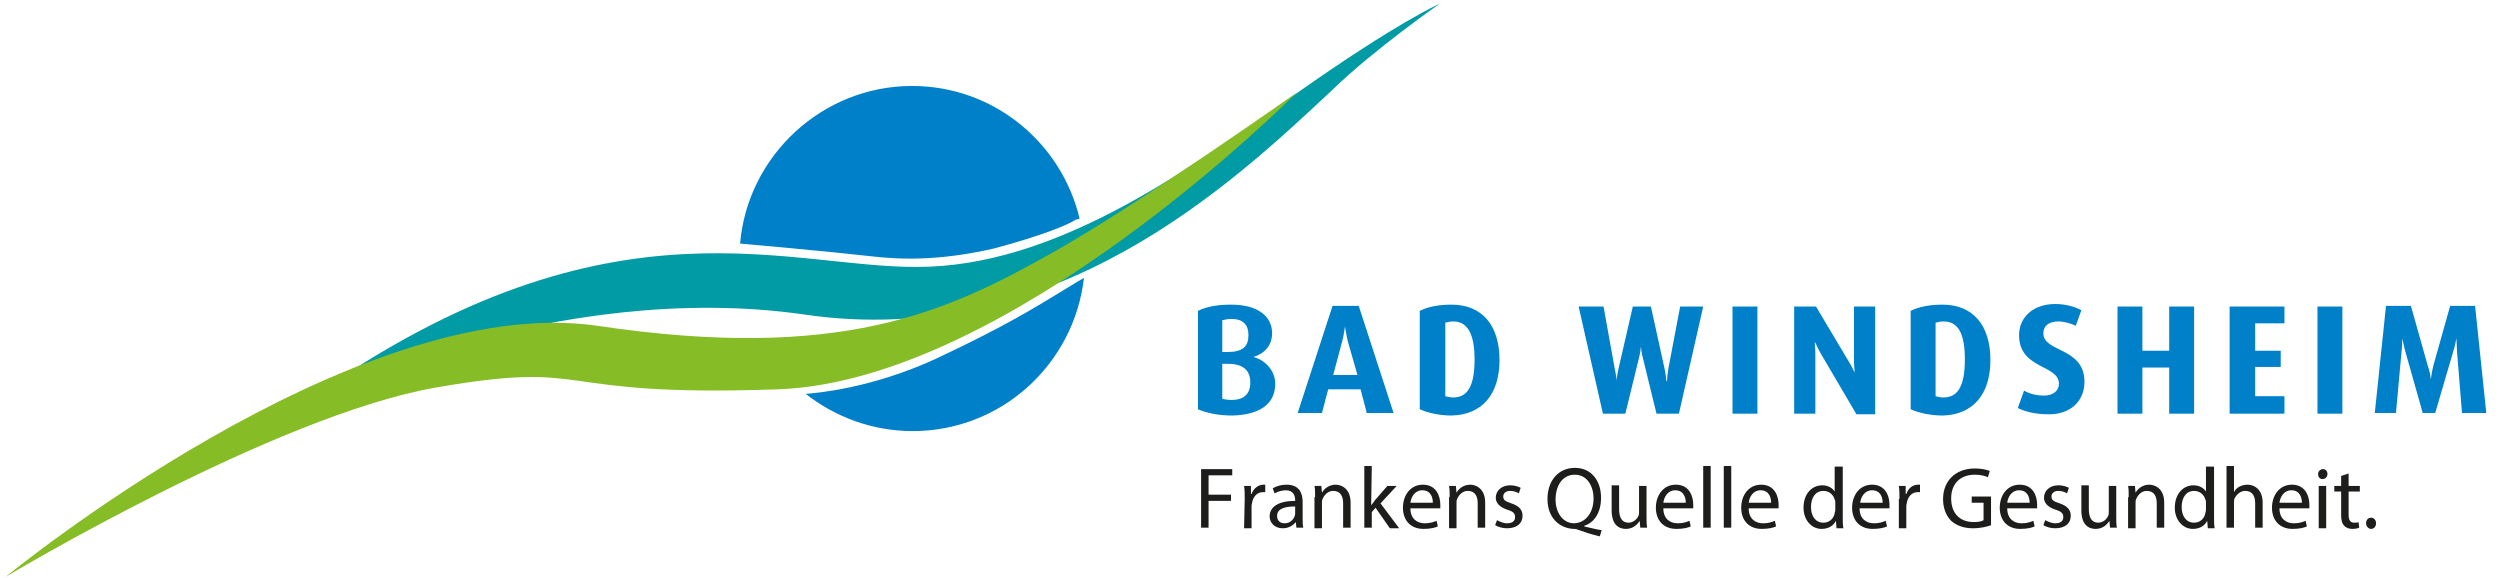 <?xml version="1.0" encoding="utf-8"?>
<!-- Generator: Adobe Illustrator 22.0.1, SVG Export Plug-In . SVG Version: 6.00 Build 0)  -->
<svg version="1.1" id="Ebene_1" xmlns="http://www.w3.org/2000/svg" xmlns:xlink="http://www.w3.org/1999/xlink" x="0px" y="0px"
	 viewBox="0 0 401.3 92.8" style="enable-background:new 0 0 401.3 92.8;" xml:space="preserve">
<style type="text/css">
	.st0{fill:#1D1D1B;}
	.st1{fill:#0080C9;}
	.st2{fill:#009BA4;}
	.st3{fill:#86BC25;}
</style>
<g>
	<g>
		<path class="st0" d="M192.7,75.3h5.1v1H194v3.1h3.6v1H194v4.3h-1.2v-9.4H192.7z"/>
	</g>
	<g>
		<path class="st0" d="M199.8,80.1c0-0.8,0-1.5-0.1-2.1h1.1v1.3h0.1c0.3-0.9,1.1-1.5,1.9-1.5c0.1,0,0.2,0,0.3,0V79
			c-0.1,0-0.3,0-0.4,0c-0.9,0-1.5,0.7-1.7,1.6c0,0.2-0.1,0.4-0.1,0.6v3.6h-1.2L199.8,80.1L199.8,80.1z"/>
		<path class="st0" d="M208.1,84.7l-0.1-0.9l0,0c-0.4,0.5-1.1,1-2.1,1c-1.4,0-2.1-1-2.1-1.9c0-1.6,1.5-2.5,4.1-2.5v-0.1
			c0-0.6-0.2-1.6-1.5-1.6c-0.6,0-1.3,0.2-1.8,0.5l-0.3-0.8c0.6-0.4,1.4-0.6,2.2-0.6c2.1,0,2.6,1.4,2.6,2.8v2.5c0,0.6,0,1.2,0.1,1.6
			H208.1z M207.9,81.3c-1.3,0-2.9,0.2-2.9,1.5c0,0.8,0.5,1.2,1.2,1.2c0.9,0,1.4-0.6,1.6-1.1c0-0.1,0.1-0.3,0.1-0.4L207.9,81.3
			L207.9,81.3z"/>
		<path class="st0" d="M211.1,79.8c0-0.7,0-1.3-0.1-1.8h1.1l0.1,1.1l0,0c0.3-0.6,1.1-1.3,2.2-1.3c0.9,0,2.4,0.6,2.4,2.9v4h-1.2v-3.9
			c0-1.1-0.4-2-1.6-2c-0.8,0-1.4,0.6-1.7,1.3c-0.1,0.2-0.1,0.4-0.1,0.6v4.1H211v-5H211.1z"/>
		<path class="st0" d="M220.1,81.1L220.1,81.1c0.2-0.2,0.4-0.5,0.6-0.8l2-2.3h1.5l-2.6,2.8l3,4h-1.5l-2.3-3.3l-0.6,0.7v2.5H219v-9.9
			h1.2L220.1,81.1L220.1,81.1z"/>
	</g>
	<g>
		<path class="st0" d="M226.4,81.6c0,1.7,1.1,2.4,2.3,2.4c0.9,0,1.4-0.2,1.9-0.4l0.2,0.9c-0.4,0.2-1.2,0.4-2.3,0.4
			c-2.1,0-3.3-1.4-3.3-3.4s1.2-3.7,3.2-3.7c2.2,0,2.8,1.9,2.8,3.2c0,0.3,0,0.4,0,0.6H226.4z M230,80.7c0-0.8-0.3-2-1.7-2
			c-1.2,0-1.8,1.1-1.9,2H230z"/>
		<path class="st0" d="M232.7,79.8c0-0.7,0-1.3-0.1-1.8h1.1l0.1,1.1l0,0c0.3-0.6,1.1-1.3,2.2-1.3c0.9,0,2.4,0.6,2.4,2.9v4h-1.2v-3.9
			c0-1.1-0.4-2-1.6-2c-0.8,0-1.4,0.6-1.7,1.3c-0.1,0.2-0.1,0.4-0.1,0.6v4.1h-1.2v-5H232.7z"/>
		<path class="st0" d="M240.3,83.5c0.4,0.2,1,0.5,1.6,0.5c0.9,0,1.3-0.4,1.3-1s-0.3-0.9-1.3-1.2c-1.2-0.4-1.8-1.1-1.8-1.9
			c0-1.1,0.9-2,2.3-2c0.7,0,1.3,0.2,1.7,0.4l-0.3,0.9c-0.3-0.2-0.8-0.4-1.4-0.4c-0.7,0-1.1,0.4-1.1,0.9c0,0.6,0.4,0.8,1.3,1.1
			c1.2,0.4,1.8,1,1.8,2c0,1.2-0.9,2-2.5,2c-0.7,0-1.4-0.2-1.9-0.5L240.3,83.5z"/>
		<path class="st0" d="M256.8,86.1c-1.3-0.3-2.5-0.7-3.6-1.1c-0.2-0.1-0.4-0.1-0.6-0.1c-2.2-0.1-4.2-1.7-4.2-4.8c0-3,1.8-5,4.4-5
			c2.6,0,4.2,2,4.2,4.8c0,2.4-1.1,4-2.7,4.5v0.1c0.9,0.2,2,0.5,2.8,0.6L256.8,86.1z M255.8,80c0-1.9-1-3.8-3-3.8
			c-2.1,0-3.1,1.9-3.1,4c0,2,1.1,3.8,3,3.8C254.7,83.9,255.8,82.1,255.8,80z"/>
		<path class="st0" d="M264.3,82.9c0,0.7,0,1.3,0.1,1.8h-1.1l-0.1-1.1l0,0c-0.3,0.5-1,1.3-2.2,1.3c-1.1,0-2.3-0.6-2.3-3v-4h1.2v3.8
			c0,1.3,0.4,2.2,1.5,2.2c0.8,0,1.4-0.6,1.6-1.1c0.1-0.2,0.1-0.4,0.1-0.6V78h1.2L264.3,82.9L264.3,82.9z"/>
		<path class="st0" d="M267,81.6c0,1.7,1.1,2.4,2.3,2.4c0.9,0,1.4-0.2,1.9-0.4l0.2,0.9c-0.4,0.2-1.2,0.4-2.3,0.4
			c-2.1,0-3.3-1.4-3.3-3.4s1.2-3.7,3.2-3.7c2.2,0,2.8,1.9,2.8,3.2c0,0.3,0,0.4,0,0.6H267z M270.6,80.7c0-0.8-0.3-2-1.7-2
			c-1.2,0-1.8,1.1-1.9,2H270.6z"/>
		<path class="st0" d="M273.4,74.8h1.2v9.9h-1.2V74.8z"/>
		<path class="st0" d="M276.7,74.8h1.2v9.9h-1.2V74.8z"/>
		<path class="st0" d="M280.7,81.6c0,1.7,1.1,2.4,2.3,2.4c0.9,0,1.4-0.2,1.9-0.4l0.2,0.9c-0.4,0.2-1.2,0.4-2.3,0.4
			c-2.1,0-3.3-1.4-3.3-3.4s1.2-3.7,3.2-3.7c2.2,0,2.8,1.9,2.8,3.2c0,0.3,0,0.4,0,0.6H280.7z M284.3,80.7c0-0.8-0.3-2-1.7-2
			c-1.2,0-1.8,1.1-1.9,2H284.3z"/>
		<path class="st0" d="M295.8,74.8V83c0,0.6,0,1.3,0.1,1.8h-1.1l-0.1-1.2l0,0c-0.4,0.8-1.2,1.3-2.3,1.3c-1.6,0-2.9-1.4-2.9-3.4
			c0-2.3,1.4-3.6,3-3.6c1,0,1.7,0.5,2,1l0,0v-4h1.3V74.8z M294.6,80.7c0-0.2,0-0.4-0.1-0.5c-0.2-0.8-0.9-1.4-1.8-1.4
			c-1.3,0-2,1.1-2,2.6c0,1.4,0.7,2.5,2,2.5c0.8,0,1.6-0.5,1.8-1.5c0-0.2,0.1-0.3,0.1-0.5V80.7z"/>
		<path class="st0" d="M298.5,81.6c0,1.7,1.1,2.4,2.3,2.4c0.9,0,1.4-0.2,1.9-0.4l0.2,0.9c-0.4,0.2-1.2,0.4-2.3,0.4
			c-2.1,0-3.3-1.4-3.3-3.4s1.2-3.7,3.2-3.7c2.2,0,2.8,1.9,2.8,3.2c0,0.3,0,0.4,0,0.6H298.5z M302.2,80.7c0-0.8-0.3-2-1.7-2
			c-1.2,0-1.8,1.1-1.9,2H302.2z"/>
		<path class="st0" d="M304.9,80.1c0-0.8,0-1.5-0.1-2.1h1.1v1.3h0.1c0.3-0.9,1-1.5,1.9-1.5c0.1,0,0.2,0,0.3,0V79c-0.1,0-0.3,0-0.4,0
			c-0.9,0-1.5,0.7-1.7,1.6c0,0.2-0.1,0.4-0.1,0.6v3.6h-1.2v-4.7H304.9z"/>
		<path class="st0" d="M319.6,84.3c-0.5,0.2-1.6,0.5-2.9,0.5c-1.4,0-2.6-0.4-3.5-1.2c-0.8-0.8-1.3-2-1.3-3.5c0-2.8,1.9-4.9,5.1-4.9
			c1.1,0,1.9,0.2,2.4,0.4l-0.3,1c-0.5-0.2-1.1-0.4-2.1-0.4c-2.3,0-3.8,1.4-3.8,3.8s1.4,3.8,3.6,3.8c0.8,0,1.3-0.1,1.6-0.3v-2.8h-1.9
			v-1h3.1L319.6,84.3L319.6,84.3z"/>
		<path class="st0" d="M322.2,81.6c0,1.7,1.1,2.4,2.3,2.4c0.9,0,1.4-0.2,1.9-0.4l0.2,0.9c-0.4,0.2-1.2,0.4-2.3,0.4
			c-2.1,0-3.3-1.4-3.3-3.4s1.2-3.7,3.2-3.7c2.2,0,2.8,1.9,2.8,3.2c0,0.3,0,0.4,0,0.6H322.2z M325.8,80.7c0-0.8-0.3-2-1.7-2
			c-1.2,0-1.8,1.1-1.9,2H325.8z"/>
		<path class="st0" d="M328.3,83.5c0.4,0.2,1,0.5,1.6,0.5c0.9,0,1.3-0.4,1.3-1s-0.3-0.9-1.3-1.2c-1.2-0.4-1.8-1.1-1.8-1.9
			c0-1.1,0.9-2,2.3-2c0.7,0,1.3,0.2,1.7,0.4l-0.3,0.9c-0.3-0.2-0.8-0.4-1.4-0.4c-0.7,0-1.1,0.4-1.1,0.9c0,0.6,0.4,0.8,1.3,1.1
			c1.2,0.4,1.8,1,1.8,2c0,1.2-0.9,2-2.5,2c-0.7,0-1.4-0.2-1.9-0.5L328.3,83.5z"/>
		<path class="st0" d="M339.7,82.9c0,0.7,0,1.3,0.1,1.8h-1.1l-0.1-1.1l0,0c-0.3,0.5-1,1.3-2.2,1.3c-1.1,0-2.3-0.6-2.3-3v-4h1.2v3.8
			c0,1.3,0.4,2.2,1.5,2.2c0.8,0,1.4-0.6,1.6-1.1c0.1-0.2,0.1-0.4,0.1-0.6V78h1.2L339.7,82.9L339.7,82.9z"/>
		<path class="st0" d="M341.7,79.8c0-0.7,0-1.3-0.1-1.8h1.1l0.1,1.1l0,0c0.3-0.6,1.1-1.3,2.2-1.3c0.9,0,2.4,0.6,2.4,2.9v4h-1.2v-3.9
			c0-1.1-0.4-2-1.6-2c-0.8,0-1.4,0.6-1.7,1.3c-0.1,0.2-0.1,0.4-0.1,0.6v4.1h-1.2v-5H341.7z"/>
		<path class="st0" d="M355.4,74.8V83c0,0.6,0,1.3,0.1,1.8h-1.1l-0.1-1.2l0,0c-0.4,0.8-1.2,1.3-2.3,1.3c-1.6,0-2.9-1.4-2.9-3.4
			c0-2.3,1.4-3.6,3-3.6c1,0,1.7,0.5,2,1l0,0v-4h1.3V74.8z M354.1,80.7c0-0.2,0-0.4-0.1-0.5c-0.2-0.8-0.9-1.4-1.8-1.4
			c-1.3,0-2,1.1-2,2.6c0,1.4,0.7,2.5,2,2.5c0.8,0,1.6-0.5,1.8-1.5c0-0.2,0.1-0.3,0.1-0.5V80.7z"/>
		<path class="st0" d="M357.4,74.8h1.2V79l0,0c0.2-0.4,0.5-0.7,0.9-0.9c0.4-0.2,0.8-0.3,1.3-0.3c0.9,0,2.4,0.6,2.4,2.9v4H362v-3.9
			c0-1.1-0.4-2-1.6-2c-0.8,0-1.4,0.6-1.7,1.2c-0.1,0.2-0.1,0.4-0.1,0.6v4.1h-1.2L357.4,74.8L357.4,74.8z"/>
		<path class="st0" d="M365.9,81.6c0,1.7,1.1,2.4,2.3,2.4c0.9,0,1.4-0.2,1.9-0.4l0.2,0.9c-0.4,0.2-1.2,0.4-2.3,0.4
			c-2.1,0-3.3-1.4-3.3-3.4s1.2-3.7,3.2-3.7c2.2,0,2.8,1.9,2.8,3.2c0,0.3,0,0.4,0,0.6H365.9z M369.5,80.7c0-0.8-0.3-2-1.7-2
			c-1.2,0-1.8,1.1-1.9,2H369.5z"/>
		<path class="st0" d="M373.6,76.1c0,0.4-0.3,0.8-0.8,0.8c-0.4,0-0.7-0.3-0.7-0.8c0-0.4,0.3-0.8,0.8-0.8
			C373.3,75.3,373.6,75.6,373.6,76.1z M372.2,84.7V78h1.2v6.8h-1.2V84.7z"/>
		<path class="st0" d="M377,76v2h1.8v0.9H377v3.7c0,0.8,0.2,1.3,0.9,1.3c0.3,0,0.6,0,0.7-0.1l0.1,0.9c-0.2,0.1-0.6,0.2-1.1,0.2
			c-0.6,0-1-0.2-1.3-0.5c-0.4-0.4-0.5-1-0.5-1.8v-3.7h-1.1V78h1.1v-1.6L377,76z"/>
		<path class="st0" d="M379.8,84c0-0.5,0.3-0.9,0.8-0.9s0.8,0.4,0.8,0.9s-0.3,0.9-0.8,0.9C380.2,84.9,379.8,84.5,379.8,84z"/>
	</g>
</g>
<g>
	<path class="st1" d="M399.1,66.3l-1.8-17.2h-4l-2.7,9.6c-0.2,0.8-0.3,1.4-0.4,2.2h0c-0.1-0.8-0.2-1.4-0.5-2.2l-2.7-9.6h-4
		l-1.8,17.2h3.4l0.9-9.9c0.1-0.7,0.1-1.5,0.1-1.8v-0.3h0c0.1,0.3,0.2,1,0.5,2.1l2.8,9.9h2l2.9-9.9c0.3-0.9,0.4-1.7,0.5-2.1h0
		c0,0.3,0.1,1.4,0.1,2.1l0.8,9.9H399.1z M376,49.2h-4v17.2h4V49.2z M366.7,66.3v-2.7H362v-4.7h4.1v-2.6H362v-4.4h4.7v-2.7h-8.8v17.2
		H366.7z M352.2,66.3V49.2h-4v7.1h-4.3v-7.1h-4v17.2h4v-7.4h4.3v7.4H352.2z M334.6,61.3c0-5.6-6.6-4.7-6.6-7.8
		c0-1.2,0.9-1.9,2.4-1.9c0.9,0,2,0.3,2.8,0.7l0.9-2.5c-1.1-0.6-2.6-1-4.2-1c-3.5,0-5.8,2.1-5.8,5c0,5.5,6.4,4.7,6.4,7.8
		c0,1.1-0.9,1.9-2.4,1.9c-1,0-2.2-0.2-3.2-0.8l-1,2.8c1.2,0.6,2.9,1,4.8,1C332.3,66.6,334.6,64.4,334.6,61.3 M315.4,57.7
		c0,4.2-1.1,6.1-3.4,6.1c-0.5,0-1-0.1-1.3-0.2V51.8c0.3-0.1,0.8-0.2,1.3-0.2C314.3,51.6,315.4,53.5,315.4,57.7 M319.5,57.8
		c0-5.6-2.8-8.9-7.7-8.9c-1.9,0-3.7,0.3-5.1,1v15.8c1.4,0.6,3.2,1,5.1,1C316.7,66.6,319.5,63.3,319.5,57.8 M301,66.3V49.2h-3.4v8.7
		c0,0.7,0.1,1.4,0.1,1.9h0c-0.4-0.8-0.4-0.9-0.9-1.7l-5.3-8.9h-3.5v17.2h3.4v-9.4c0-0.5,0-1-0.1-2h0.1c0.2,0.5,0.6,1.3,0.9,1.8
		l5.7,9.7H301z M282.1,49.2h-4v17.2h4V49.2z M273.4,49.2h-3.7l-1.9,10c-0.1,0.6-0.2,1.3-0.2,2h-0.1c-0.1-0.6-0.1-1.1-0.3-2l-2.2-10
		h-2.9l-2.3,10c-0.2,0.8-0.3,1.7-0.3,2h0c0-0.3-0.1-1.1-0.3-2l-1.8-10h-4l3.9,17.2h3.6l2.2-9c0.2-0.8,0.3-1.6,0.3-1.8h0
		c0,0.2,0.1,1.1,0.3,1.8l2.2,9h3.6L273.4,49.2z M236.7,57.7c0,4.2-1.1,6.1-3.4,6.1c-0.5,0-1-0.1-1.3-0.2V51.8
		c0.3-0.1,0.8-0.2,1.3-0.2C235.5,51.6,236.7,53.5,236.7,57.7 M240.7,57.8c0-5.6-2.8-8.9-7.7-8.9c-1.9,0-3.7,0.3-5.1,1v15.8
		c1.4,0.6,3.2,1,5.1,1C237.9,66.6,240.7,63.3,240.7,57.8 M217.9,60.2h-3.9l1.5-5.6c0.2-0.8,0.3-1.6,0.4-2.2h0
		c0.1,0.6,0.2,1.3,0.4,2.2L217.9,60.2z M223.7,66.3l-5.6-17.2h-4.2l-5.6,17.2h3.9l1-3.8h5.2l1,3.8H223.7z M200.7,61.4
		c0,1.9-1.1,2.8-3,2.8c-0.6,0-1.2-0.1-1.5-0.2v-5.6h0.9C199.5,58.4,200.7,59.4,200.7,61.4 M200.4,53.8c0,1.8-0.9,2.7-3.3,2.7h-0.9
		v-5.1c0.4-0.1,0.9-0.2,1.5-0.2C199.5,51.2,200.4,52.1,200.4,53.8 M204.7,61.6c0-2.1-1.6-3.8-3.5-4.3v0c1.7-0.5,3-1.8,3-3.8
		c0-2.6-2.1-4.6-6.6-4.6c-2.1,0-3.9,0.3-5.3,1v15.8c1.4,0.6,3.3,1,5.5,1C202,66.6,204.7,65,204.7,61.6"/>
</g>
<g>
	<path class="st2" d="M231.1,0.6c0,0-6.7,2.9-23,14.4c-16.3,11.5-37.1,26.9-58.8,27.8c-21.7,1-50.5-13.4-99.4,21.1
		c0,0,39.3-19.2,79.3-13.4c40,5.8,68.4-20.8,84.7-36.1C220.6,7.9,231.1,0.6,231.1,0.6"/>
</g>
<g>
	<path class="st3" d="M208.1,14.9c0,0-46,46.4-83.4,47.6c-37.4,1.3-28.8-4.8-54.7-0.3C44.1,66.7,0.9,92.6,0.9,92.6s56-46,95-40.3
		c39,5.8,56-2.2,72.6-11.5C182.2,33.2,208.1,14.9,208.1,14.9"/>
</g>
<g>
	<path class="st1" d="M173.3,35.1c-2.9-12.2-13.8-21.3-26.9-21.3c-14.4,0-26.4,11.2-27.6,25.3c1.3,0.1,14.5,1.3,20.7,2
		c5,0.6,11.2,0.8,20-1.2c7.9-2.1,12.1-3.9,13.1-4.6L173.3,35.1z"/>
</g>
<g>
	<path class="st1" d="M129.3,63.2c4.7,3.7,10.7,6,17.2,6c14.2,0,25.9-10.7,27.5-24.6c0,0-1.9,1.1-2.5,1.5
		c-5.4,3.3-10.2,6.3-21.3,11.5c-10.4,4.8-19.4,5.5-20.6,5.6L129.3,63.2z"/>
</g>
</svg>

